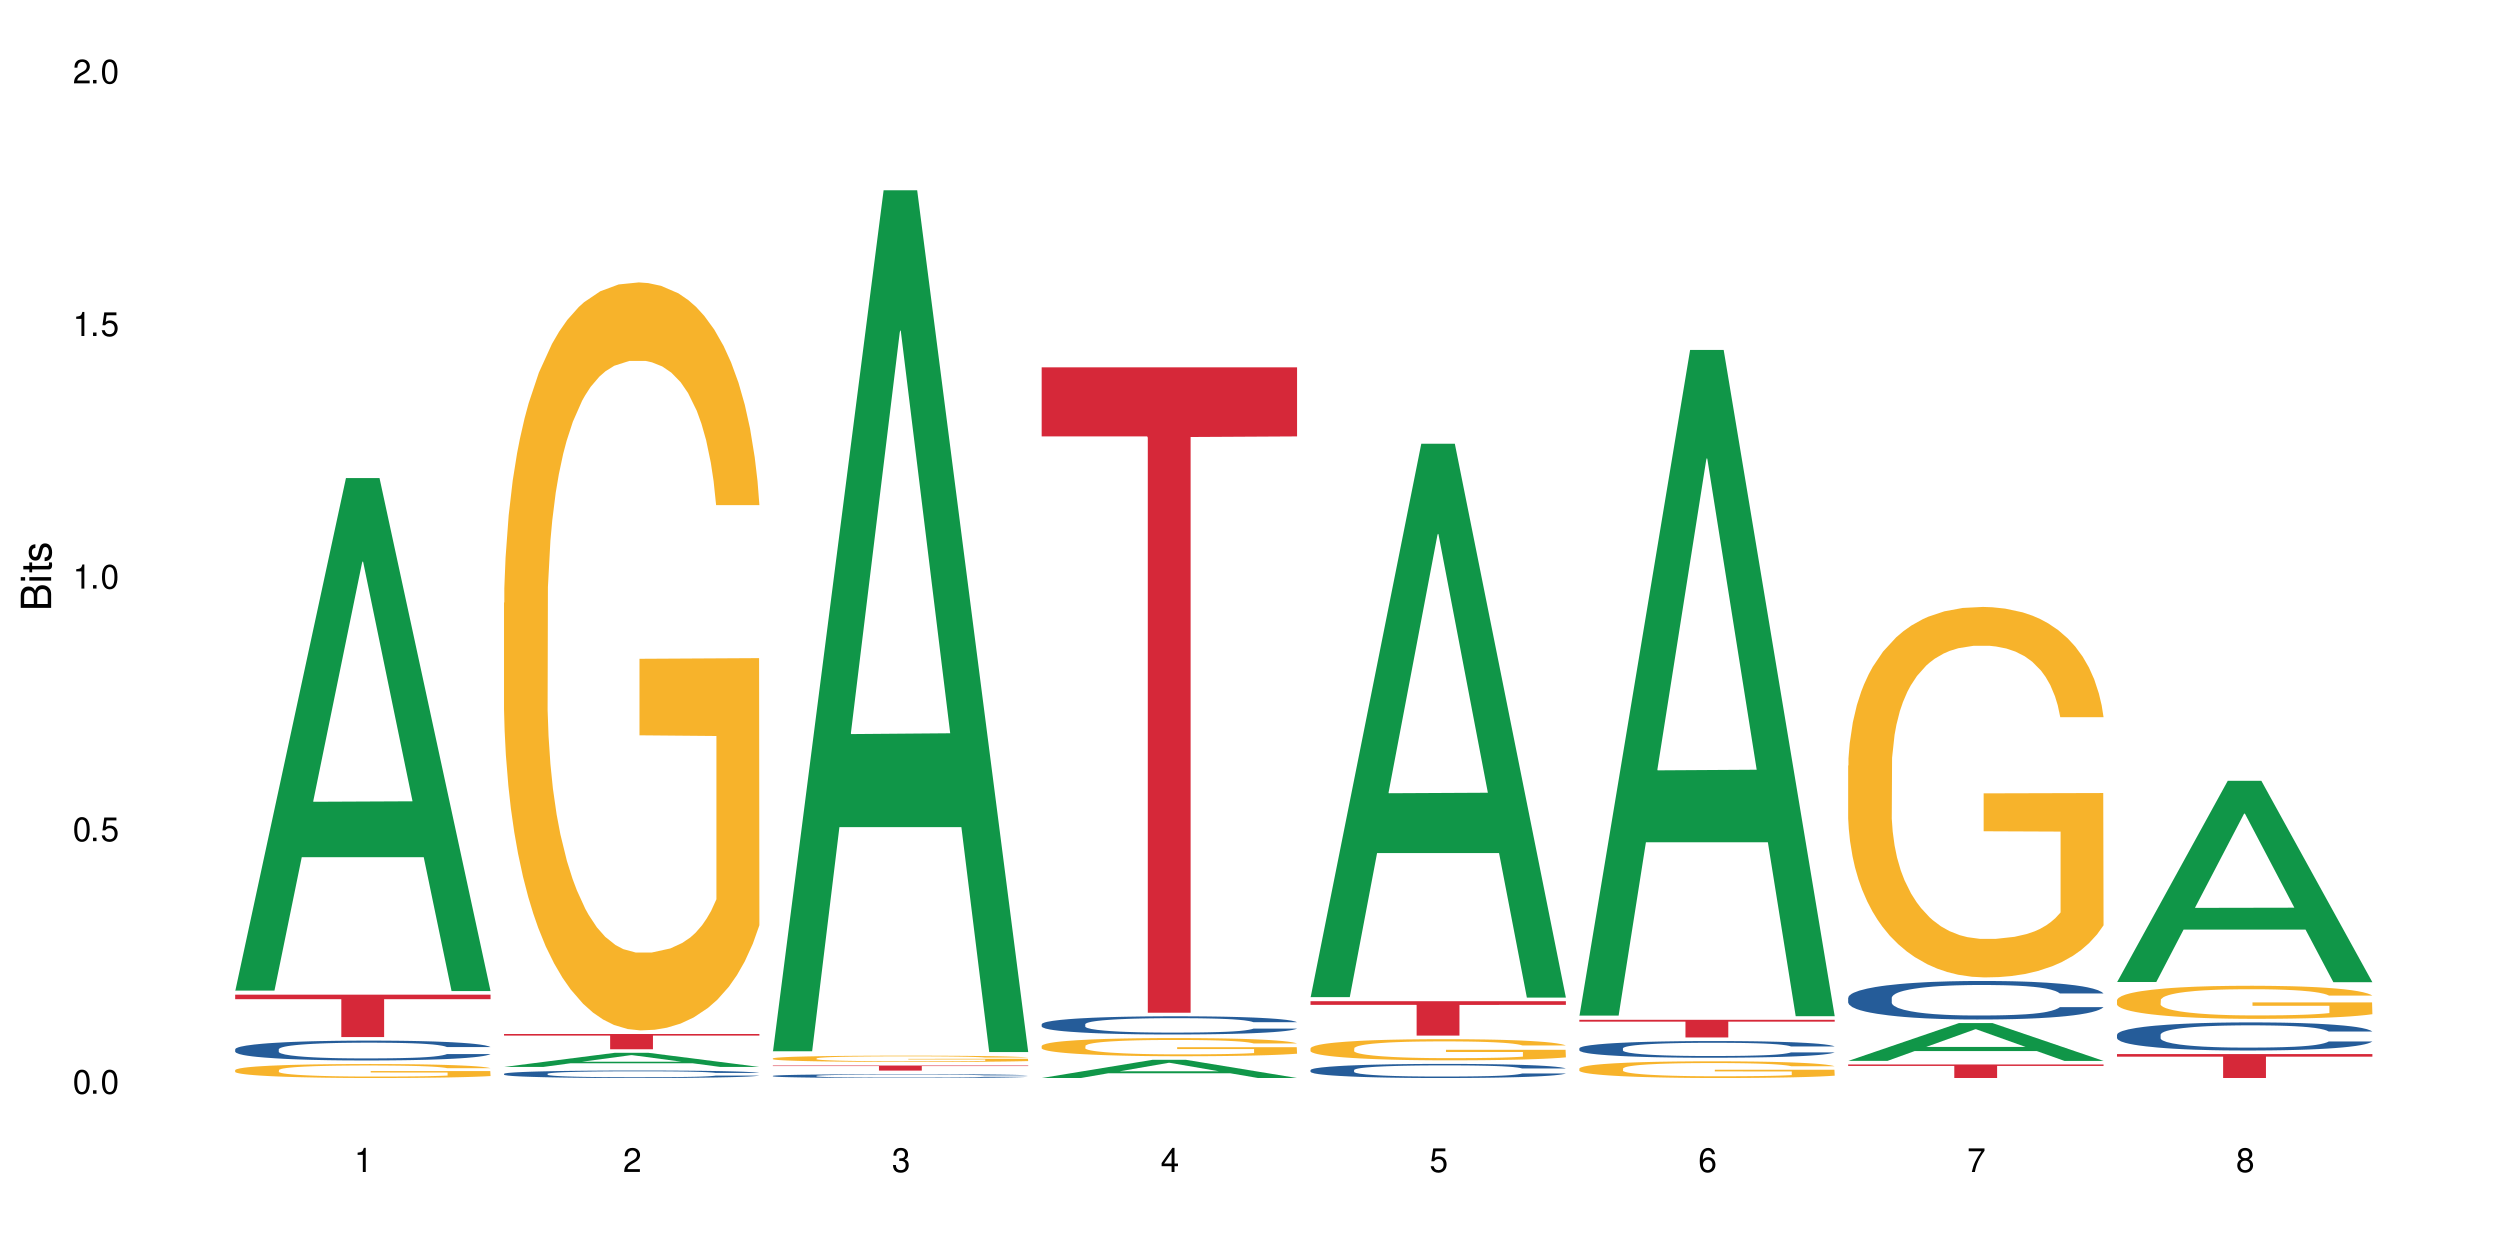 <?xml version="1.0" encoding="UTF-8"?>
<svg xmlns="http://www.w3.org/2000/svg" xmlns:xlink="http://www.w3.org/1999/xlink" width="720" height="360" viewBox="0 0 720 360">
<defs>
<g>
<g id="glyph-0-0">
</g>
<g id="glyph-0-1">
<path d="M 2.641 -6.938 C 2 -6.938 1.422 -6.656 1.078 -6.172 C 0.641 -5.562 0.406 -4.641 0.406 -3.359 C 0.406 -1.016 1.188 0.219 2.641 0.219 C 4.078 0.219 4.859 -1.016 4.859 -3.297 C 4.859 -4.641 4.656 -5.547 4.203 -6.172 C 3.844 -6.656 3.281 -6.938 2.641 -6.938 Z M 2.641 -6.188 C 3.547 -6.188 4 -5.25 4 -3.375 C 4 -1.406 3.562 -0.484 2.625 -0.484 C 1.734 -0.484 1.281 -1.438 1.281 -3.344 C 1.281 -5.25 1.734 -6.188 2.641 -6.188 Z M 2.641 -6.188 "/>
</g>
<g id="glyph-0-2">
<path d="M 1.828 -1 L 0.828 -1 L 0.828 0 L 1.828 0 Z M 1.828 -1 "/>
</g>
<g id="glyph-0-3">
<path d="M 4.562 -6.797 L 1.062 -6.797 L 0.547 -3.094 L 1.328 -3.094 C 1.719 -3.562 2.047 -3.734 2.578 -3.734 C 3.484 -3.734 4.062 -3.109 4.062 -2.094 C 4.062 -1.125 3.484 -0.531 2.578 -0.531 C 1.828 -0.531 1.375 -0.906 1.188 -1.672 L 0.328 -1.672 C 0.453 -1.109 0.547 -0.844 0.75 -0.594 C 1.125 -0.078 1.828 0.219 2.594 0.219 C 3.969 0.219 4.922 -0.781 4.922 -2.219 C 4.922 -3.562 4.031 -4.484 2.719 -4.484 C 2.25 -4.484 1.859 -4.359 1.469 -4.062 L 1.734 -5.969 L 4.562 -5.969 Z M 4.562 -6.797 "/>
</g>
<g id="glyph-0-4">
<path d="M 2.484 -4.938 L 2.484 0 L 3.328 0 L 3.328 -6.938 L 2.766 -6.938 C 2.469 -5.875 2.281 -5.734 0.984 -5.562 L 0.984 -4.938 Z M 2.484 -4.938 "/>
</g>
<g id="glyph-0-5">
<path d="M 4.859 -0.828 L 1.281 -0.828 C 1.359 -1.406 1.672 -1.781 2.5 -2.281 L 3.469 -2.828 C 4.406 -3.344 4.906 -4.062 4.906 -4.906 C 4.906 -5.484 4.672 -6.031 4.266 -6.406 C 3.859 -6.766 3.375 -6.938 2.719 -6.938 C 1.859 -6.938 1.219 -6.625 0.844 -6.031 C 0.609 -5.672 0.5 -5.234 0.484 -4.531 L 1.328 -4.531 C 1.359 -5.016 1.406 -5.281 1.531 -5.516 C 1.75 -5.938 2.188 -6.203 2.703 -6.203 C 3.469 -6.203 4.031 -5.641 4.031 -4.891 C 4.031 -4.344 3.719 -3.859 3.125 -3.516 L 2.234 -3 C 0.812 -2.172 0.406 -1.531 0.328 -0.016 L 4.859 -0.016 Z M 4.859 -0.828 "/>
</g>
<g id="glyph-0-6">
<path d="M 2.125 -3.188 L 2.578 -3.188 C 3.5 -3.188 3.984 -2.766 3.984 -1.922 C 3.984 -1.062 3.469 -0.531 2.594 -0.531 C 1.656 -0.531 1.203 -1 1.156 -2.016 L 0.312 -2.016 C 0.344 -1.453 0.438 -1.094 0.609 -0.781 C 0.953 -0.109 1.625 0.219 2.547 0.219 C 3.953 0.219 4.859 -0.625 4.859 -1.938 C 4.859 -2.828 4.516 -3.297 3.703 -3.594 C 4.344 -3.844 4.656 -4.328 4.656 -5.031 C 4.656 -6.219 3.875 -6.938 2.578 -6.938 C 1.203 -6.938 0.484 -6.172 0.453 -4.703 L 1.297 -4.703 C 1.312 -5.125 1.344 -5.359 1.453 -5.578 C 1.641 -5.969 2.062 -6.203 2.594 -6.203 C 3.344 -6.203 3.797 -5.75 3.797 -5 C 3.797 -4.516 3.609 -4.219 3.25 -4.047 C 3.016 -3.953 2.703 -3.922 2.125 -3.906 Z M 2.125 -3.188 "/>
</g>
<g id="glyph-0-7">
<path d="M 3.141 -1.672 L 3.141 0 L 3.984 0 L 3.984 -1.672 L 4.984 -1.672 L 4.984 -2.438 L 3.984 -2.438 L 3.984 -6.938 L 3.359 -6.938 L 0.266 -2.578 L 0.266 -1.672 Z M 3.141 -2.438 L 1 -2.438 L 3.141 -5.5 Z M 3.141 -2.438 "/>
</g>
<g id="glyph-0-8">
<path d="M 4.781 -5.125 C 4.609 -6.266 3.891 -6.938 2.844 -6.938 C 2.094 -6.938 1.422 -6.578 1.031 -5.953 C 0.594 -5.266 0.406 -4.422 0.406 -3.172 C 0.406 -2 0.578 -1.25 0.984 -0.641 C 1.359 -0.078 1.953 0.219 2.703 0.219 C 3.984 0.219 4.922 -0.75 4.922 -2.094 C 4.922 -3.375 4.062 -4.281 2.844 -4.281 C 2.172 -4.281 1.641 -4.031 1.281 -3.516 C 1.281 -5.234 1.828 -6.188 2.797 -6.188 C 3.391 -6.188 3.797 -5.797 3.938 -5.125 Z M 2.734 -3.531 C 3.547 -3.531 4.062 -2.953 4.062 -2.031 C 4.062 -1.156 3.484 -0.531 2.703 -0.531 C 1.922 -0.531 1.328 -1.188 1.328 -2.078 C 1.328 -2.938 1.906 -3.531 2.734 -3.531 Z M 2.734 -3.531 "/>
</g>
<g id="glyph-0-9">
<path d="M 4.984 -6.797 L 0.438 -6.797 L 0.438 -5.969 L 4.109 -5.969 C 2.5 -3.656 1.828 -2.234 1.328 0 L 2.219 0 C 2.594 -2.172 3.453 -4.047 4.984 -6.094 Z M 4.984 -6.797 "/>
</g>
<g id="glyph-0-10">
<path d="M 3.75 -3.656 C 4.469 -4.094 4.688 -4.438 4.688 -5.078 C 4.688 -6.172 3.844 -6.938 2.641 -6.938 C 1.438 -6.938 0.594 -6.172 0.594 -5.094 C 0.594 -4.438 0.812 -4.094 1.516 -3.656 C 0.734 -3.266 0.359 -2.703 0.359 -1.922 C 0.359 -0.656 1.281 0.219 2.641 0.219 C 3.984 0.219 4.922 -0.656 4.922 -1.922 C 4.922 -2.703 4.531 -3.266 3.75 -3.656 Z M 2.641 -6.188 C 3.359 -6.188 3.812 -5.75 3.812 -5.062 C 3.812 -4.406 3.344 -3.984 2.641 -3.984 C 1.922 -3.984 1.453 -4.406 1.453 -5.078 C 1.453 -5.75 1.922 -6.188 2.641 -6.188 Z M 2.641 -3.266 C 3.484 -3.266 4.062 -2.719 4.062 -1.906 C 4.062 -1.078 3.484 -0.531 2.625 -0.531 C 1.797 -0.531 1.219 -1.094 1.219 -1.906 C 1.219 -2.719 1.781 -3.266 2.641 -3.266 Z M 2.641 -3.266 "/>
</g>
<g id="glyph-1-0">
</g>
<g id="glyph-1-1">
<path d="M 0 -0.953 L 0 -4.891 C 0 -5.719 -0.234 -6.344 -0.734 -6.797 C -1.188 -7.234 -1.812 -7.469 -2.5 -7.469 C -3.547 -7.469 -4.188 -7 -4.625 -5.875 C -4.984 -6.688 -5.625 -7.094 -6.531 -7.094 C -7.172 -7.094 -7.734 -6.859 -8.141 -6.391 C -8.562 -5.922 -8.75 -5.344 -8.75 -4.5 L -8.75 -0.953 Z M -4.984 -2.062 L -7.766 -2.062 L -7.766 -4.219 C -7.766 -4.844 -7.688 -5.203 -7.453 -5.5 C -7.219 -5.812 -6.859 -5.969 -6.375 -5.969 C -5.891 -5.969 -5.531 -5.812 -5.297 -5.5 C -5.062 -5.203 -4.984 -4.844 -4.984 -4.219 Z M -0.984 -2.062 L -4 -2.062 L -4 -4.781 C -4 -5.766 -3.438 -6.359 -2.484 -6.359 C -1.547 -6.359 -0.984 -5.766 -0.984 -4.781 Z M -0.984 -2.062 "/>
</g>
<g id="glyph-1-2">
<path d="M -6.281 -1.797 L -6.281 -0.797 L 0 -0.797 L 0 -1.797 Z M -8.75 -1.797 L -8.75 -0.797 L -7.484 -0.797 L -7.484 -1.797 Z M -8.75 -1.797 "/>
</g>
<g id="glyph-1-3">
<path d="M -6.281 -3.047 L -6.281 -2.016 L -8.016 -2.016 L -8.016 -1.016 L -6.281 -1.016 L -6.281 -0.172 L -5.469 -0.172 L -5.469 -1.016 L -0.719 -1.016 C -0.078 -1.016 0.281 -1.453 0.281 -2.234 C 0.281 -2.5 0.25 -2.719 0.188 -3.047 L -0.641 -3.047 C -0.609 -2.906 -0.594 -2.766 -0.594 -2.562 C -0.594 -2.141 -0.719 -2.016 -1.156 -2.016 L -5.469 -2.016 L -5.469 -3.047 Z M -6.281 -3.047 "/>
</g>
<g id="glyph-1-4">
<path d="M -4.531 -5.25 C -5.766 -5.25 -6.469 -4.422 -6.469 -2.969 C -6.469 -1.516 -5.719 -0.562 -4.547 -0.562 C -3.562 -0.562 -3.094 -1.062 -2.734 -2.562 L -2.516 -3.484 C -2.344 -4.188 -2.094 -4.469 -1.641 -4.469 C -1.047 -4.469 -0.641 -3.875 -0.641 -3 C -0.641 -2.453 -0.797 -2 -1.062 -1.75 C -1.25 -1.594 -1.422 -1.531 -1.875 -1.469 L -1.875 -0.406 C -0.422 -0.453 0.281 -1.266 0.281 -2.922 C 0.281 -4.5 -0.5 -5.516 -1.719 -5.516 C -2.656 -5.516 -3.172 -4.984 -3.469 -3.734 L -3.703 -2.766 C -3.891 -1.953 -4.156 -1.609 -4.594 -1.609 C -5.188 -1.609 -5.547 -2.125 -5.547 -2.938 C -5.547 -3.75 -5.203 -4.172 -4.531 -4.203 Z M -4.531 -5.25 "/>
</g>
</g>
</defs>
<rect x="-72" y="-36" width="864" height="432" fill="rgb(100%, 100%, 100%)" fill-opacity="1"/>
<path fill-rule="nonzero" fill="rgb(6.275%, 58.824%, 28.235%)" fill-opacity="1" d="M 67.73 285.293 L 67.809 285.156 L 99.637 137.684 L 109.301 137.684 L 141.281 285.434 L 130.047 285.434 L 122.031 246.867 L 86.906 246.867 L 79.047 285.293 L 67.73 285.293 L 90.285 230.91 L 118.809 230.773 L 104.586 161.824 L 104.43 161.684 L 104.27 162.102 L 90.207 230.773 L 90.285 230.91 Z M 67.73 285.293 "/>
<path fill-rule="nonzero" fill="rgb(14.51%, 36.078%, 60%)" fill-opacity="1" d="M 67.73 302.188 L 67.82 302.18 L 67.82 302.055 L 68.09 301.855 L 68.719 301.605 L 69.344 301.434 L 70.961 301.125 L 73.203 300.828 L 75.535 300.598 L 77.238 300.461 L 78.766 300.359 L 82.262 300.164 L 84.504 300.066 L 86.926 299.977 L 89.887 299.887 L 92.039 299.836 L 96.883 299.754 L 100.469 299.715 L 103.25 299.699 L 109.262 299.699 L 112.848 299.723 L 115.449 299.746 L 118.32 299.789 L 120.742 299.836 L 124.957 299.949 L 128.727 300.098 L 130.43 300.18 L 133.121 300.344 L 135.184 300.5 L 136.617 300.637 L 138.234 300.828 L 139.668 301.062 L 140.746 301.328 L 141.281 301.555 L 128.727 301.555 L 128.098 301.344 L 127.379 301.184 L 126.035 300.969 L 124.688 300.816 L 122.805 300.668 L 121.102 300.566 L 118.77 300.469 L 116.707 300.406 L 114.555 300.359 L 112.488 300.328 L 108.543 300.297 L 103.969 300.297 L 102.266 300.305 L 98.766 300.348 L 96.883 300.383 L 94.191 300.457 L 92.309 300.527 L 90.066 300.629 L 88.539 300.719 L 86.656 300.855 L 85.312 300.977 L 83.785 301.148 L 82.891 301.277 L 82.082 301.422 L 81.363 301.598 L 80.828 301.777 L 80.469 301.973 L 80.289 302.16 L 80.289 302.969 L 80.469 303.156 L 80.918 303.379 L 82.082 303.695 L 83.785 303.973 L 85.762 304.191 L 87.645 304.348 L 88.719 304.422 L 90.156 304.504 L 92.398 304.609 L 95.629 304.715 L 97.512 304.758 L 100.383 304.797 L 103.34 304.82 L 107.289 304.82 L 110.785 304.797 L 113.117 304.773 L 115.539 304.73 L 118.859 304.641 L 120.922 304.559 L 122.715 304.457 L 124.062 304.359 L 124.957 304.277 L 126.305 304.113 L 127.379 303.938 L 128.188 303.754 L 128.727 303.574 L 141.281 303.574 L 140.746 303.785 L 139.938 303.988 L 139.129 304.141 L 137.875 304.324 L 136.441 304.484 L 134.375 304.668 L 132.672 304.789 L 130.43 304.918 L 128.367 305.016 L 126.125 305.105 L 122.805 305.211 L 120.652 305.262 L 118.32 305.309 L 115.539 305.352 L 112.043 305.387 L 108.273 305.41 L 104.777 305.414 L 101.008 305.402 L 98.227 305.383 L 94.551 305.336 L 89.977 305.242 L 86.656 305.141 L 84.055 305.043 L 81.812 304.938 L 79.301 304.797 L 76.074 304.566 L 74.098 304.391 L 72.754 304.246 L 71.23 304.039 L 70.152 303.859 L 68.898 303.566 L 68 303.195 L 67.73 302.906 Z M 67.73 302.188 "/>
<path fill-rule="nonzero" fill="rgb(96.863%, 70.196%, 16.863%)" fill-opacity="1" d="M 67.73 308.168 L 67.82 308.164 L 67.82 308.09 L 68.18 307.922 L 69.078 307.695 L 70.242 307.508 L 71.5 307.359 L 72.305 307.285 L 73.652 307.172 L 74.816 307.094 L 77.777 306.926 L 81.543 306.773 L 83.609 306.707 L 85.941 306.645 L 89.258 306.574 L 90.785 306.547 L 95.449 306.488 L 100.738 306.453 L 106.57 306.441 L 109.262 306.445 L 112.938 306.461 L 117.961 306.5 L 120.832 306.535 L 123.074 306.574 L 125.406 306.621 L 128.277 306.695 L 130.969 306.781 L 133.121 306.871 L 135.273 306.98 L 137.066 307.098 L 138.594 307.227 L 139.938 307.383 L 140.746 307.512 L 141.281 307.641 L 128.816 307.641 L 128.098 307.512 L 127.289 307.414 L 125.945 307.289 L 124.598 307.203 L 123.254 307.133 L 120.742 307.035 L 118.59 306.977 L 115.898 306.926 L 113.297 306.895 L 110.336 306.871 L 108.543 306.863 L 103.789 306.863 L 99.484 306.891 L 96.973 306.918 L 95.18 306.949 L 92.668 307.004 L 91.141 307.047 L 90.246 307.078 L 87.555 307.191 L 85.762 307.293 L 84.773 307.363 L 83.52 307.477 L 82.621 307.574 L 81.633 307.723 L 81.098 307.832 L 80.379 308.082 L 80.289 308.742 L 80.559 308.883 L 81.098 309.035 L 81.812 309.168 L 82.891 309.309 L 83.965 309.414 L 85.852 309.559 L 87.465 309.652 L 88.719 309.715 L 91.141 309.816 L 92.129 309.848 L 94.461 309.914 L 96.883 309.965 L 99.844 310.008 L 102.086 310.031 L 105.672 310.051 L 110.246 310.051 L 115.629 310.027 L 119.039 310 L 121.371 309.969 L 122.895 309.945 L 124.777 309.902 L 126.125 309.867 L 127.379 309.824 L 128.906 309.762 L 128.906 308.883 L 106.75 308.879 L 106.75 308.469 L 141.195 308.465 L 141.281 309.902 L 139.398 310.004 L 137.066 310.098 L 134.824 310.172 L 132.492 310.234 L 129.176 310.305 L 126.484 310.348 L 122.355 310.398 L 118.59 310.434 L 114.645 310.453 L 111.145 310.465 L 107.02 310.469 L 103.34 310.461 L 99.395 310.441 L 96.254 310.41 L 93.383 310.375 L 90.516 310.324 L 86.926 310.25 L 84.594 310.188 L 82.172 310.109 L 79.75 310.016 L 77.598 309.918 L 76.164 309.84 L 74.727 309.754 L 73.203 309.641 L 71.766 309.516 L 70.691 309.402 L 69.703 309.273 L 68.988 309.152 L 68.27 308.988 L 67.91 308.855 L 67.73 308.742 Z M 67.73 308.168 "/>
<path fill-rule="nonzero" fill="rgb(83.922%, 15.686%, 22.353%)" fill-opacity="1" d="M 67.73 286.461 L 141.281 286.461 L 141.281 287.766 L 110.629 287.777 L 110.629 298.672 L 98.297 298.672 L 98.297 287.789 L 98.117 287.766 L 67.73 287.766 Z M 67.73 286.461 "/>
<path fill-rule="nonzero" fill="rgb(6.275%, 58.824%, 28.235%)" fill-opacity="1" d="M 145.156 307.277 L 145.234 307.273 L 177.059 303.207 L 186.723 303.207 L 218.707 307.281 L 207.469 307.281 L 199.453 306.219 L 164.328 306.219 L 156.469 307.277 L 145.156 307.277 L 167.707 305.777 L 196.23 305.773 L 182.008 303.875 L 181.852 303.871 L 181.695 303.883 L 167.629 305.773 L 167.707 305.777 Z M 145.156 307.277 "/>
<path fill-rule="nonzero" fill="rgb(14.51%, 36.078%, 60%)" fill-opacity="1" d="M 145.156 309.25 L 145.242 309.246 L 145.242 309.199 L 145.512 309.125 L 146.141 309.031 L 146.77 308.965 L 148.383 308.848 L 150.625 308.734 L 152.957 308.648 L 154.664 308.598 L 156.188 308.559 L 159.684 308.484 L 161.93 308.445 L 164.352 308.414 L 167.309 308.379 L 169.461 308.359 L 174.305 308.328 L 177.895 308.312 L 180.676 308.309 L 186.684 308.309 L 190.273 308.316 L 192.875 308.328 L 195.742 308.344 L 198.164 308.359 L 202.383 308.402 L 206.148 308.457 L 207.852 308.488 L 210.543 308.551 L 212.605 308.609 L 214.043 308.66 L 215.656 308.734 L 217.094 308.824 L 218.168 308.926 L 218.707 309.008 L 206.148 309.008 L 205.52 308.93 L 204.805 308.871 L 203.457 308.789 L 202.113 308.73 L 200.23 308.676 L 198.523 308.637 L 196.191 308.598 L 194.129 308.574 L 191.977 308.559 L 189.914 308.547 L 185.969 308.535 L 181.391 308.535 L 179.688 308.539 L 176.191 308.555 L 174.305 308.566 L 171.613 308.594 L 169.73 308.621 L 167.488 308.66 L 165.965 308.695 L 164.082 308.746 L 162.734 308.789 L 161.211 308.855 L 160.312 308.906 L 159.508 308.961 L 158.789 309.027 L 158.25 309.094 L 157.891 309.168 L 157.711 309.238 L 157.711 309.547 L 157.891 309.617 L 158.34 309.699 L 159.508 309.82 L 161.211 309.926 L 163.184 310.008 L 165.066 310.066 L 166.145 310.094 L 167.578 310.125 L 169.82 310.164 L 173.051 310.203 L 174.934 310.219 L 177.805 310.238 L 180.766 310.246 L 184.711 310.246 L 188.211 310.238 L 190.543 310.227 L 192.965 310.211 L 196.281 310.176 L 198.344 310.145 L 200.141 310.109 L 201.484 310.07 L 202.383 310.039 L 203.727 309.977 L 204.805 309.91 L 205.609 309.84 L 206.148 309.773 L 218.707 309.773 L 218.168 309.852 L 217.359 309.93 L 216.555 309.988 L 215.297 310.059 L 213.863 310.117 L 211.801 310.188 L 210.094 310.234 L 207.852 310.281 L 205.789 310.32 L 203.547 310.352 L 200.23 310.391 L 198.074 310.414 L 195.742 310.43 L 192.965 310.445 L 189.465 310.461 L 185.699 310.469 L 182.199 310.469 L 178.434 310.465 L 175.652 310.457 L 171.973 310.441 L 167.398 310.406 L 164.082 310.367 L 161.48 310.328 L 159.238 310.289 L 156.727 310.238 L 153.496 310.148 L 151.523 310.082 L 150.176 310.027 L 148.652 309.949 L 147.574 309.883 L 146.32 309.77 L 145.422 309.629 L 145.156 309.52 Z M 145.156 309.25 "/>
<path fill-rule="nonzero" fill="rgb(96.863%, 70.196%, 16.863%)" fill-opacity="1" d="M 145.156 173.602 L 145.242 173.406 L 145.242 169.473 L 145.602 160.617 L 146.5 148.422 L 147.664 138.387 L 148.922 130.516 L 149.73 126.387 L 151.074 120.484 L 152.242 116.156 L 155.199 107.301 L 158.969 99.039 L 161.031 95.5 L 163.363 92.152 L 166.684 88.414 L 168.207 87.039 L 172.871 83.891 L 178.164 81.922 L 183.992 81.332 L 186.684 81.531 L 190.363 82.316 L 195.387 84.48 L 198.254 86.449 L 200.496 88.414 L 202.828 90.973 L 205.699 94.906 L 208.391 99.629 L 210.543 104.352 L 212.695 110.254 L 214.492 116.551 L 216.016 123.434 L 217.359 131.699 L 218.168 138.582 L 218.707 145.469 L 206.238 145.469 L 205.52 138.582 L 204.715 133.273 L 203.367 126.781 L 202.023 122.059 L 200.676 118.32 L 198.164 113.203 L 196.012 110.059 L 193.32 107.301 L 190.723 105.531 L 187.762 104.352 L 185.969 103.957 L 181.211 103.957 L 176.906 105.336 L 174.395 106.91 L 172.602 108.484 L 170.09 111.434 L 168.566 113.793 L 167.668 115.367 L 164.977 121.469 L 163.184 126.977 L 162.195 130.715 L 160.941 136.617 L 160.043 141.93 L 159.059 149.797 L 158.52 155.699 L 157.801 169.078 L 157.711 204.492 L 157.98 211.969 L 158.52 220.035 L 159.238 227.117 L 160.312 234.594 L 161.391 240.297 L 163.273 247.969 L 164.887 253.086 L 166.145 256.43 L 168.566 261.742 L 169.551 263.512 L 171.883 267.055 L 174.305 269.809 L 177.266 272.168 L 179.508 273.352 L 183.098 274.332 L 187.672 274.332 L 193.055 273.152 L 196.461 271.578 L 198.793 270.004 L 200.32 268.629 L 202.203 266.465 L 203.547 264.496 L 204.805 262.332 L 206.328 258.988 L 206.328 211.969 L 184.172 211.77 L 184.172 189.734 L 218.617 189.539 L 218.707 266.465 L 216.824 271.777 L 214.492 276.891 L 212.25 280.824 L 209.918 284.172 L 206.598 287.91 L 203.906 290.27 L 199.781 293.023 L 196.012 294.793 L 192.066 295.977 L 188.566 296.566 L 184.441 296.762 L 180.766 296.367 L 176.816 295.188 L 173.68 293.613 L 170.809 291.648 L 167.938 289.09 L 164.352 284.957 L 162.016 281.613 L 159.594 277.48 L 157.172 272.562 L 155.02 267.25 L 153.586 263.121 L 152.152 258.398 L 150.625 252.496 L 149.191 245.805 L 148.113 239.707 L 147.129 232.82 L 146.41 226.328 L 145.691 217.477 L 145.332 210.395 L 145.156 204.293 Z M 145.156 173.602 "/>
<path fill-rule="nonzero" fill="rgb(83.922%, 15.686%, 22.353%)" fill-opacity="1" d="M 145.156 297.789 L 218.707 297.789 L 218.707 298.258 L 188.051 298.262 L 188.051 302.18 L 175.719 302.18 L 175.719 298.266 L 175.539 298.258 L 145.156 298.258 Z M 145.156 297.789 "/>
<path fill-rule="nonzero" fill="rgb(6.275%, 58.824%, 28.235%)" fill-opacity="1" d="M 222.578 302.77 L 222.656 302.539 L 254.48 54.801 L 264.148 54.801 L 296.129 303.004 L 284.895 303.004 L 276.879 238.215 L 241.75 238.215 L 233.895 302.77 L 222.578 302.77 L 245.129 211.414 L 273.656 211.18 L 259.434 95.355 L 259.273 95.121 L 259.117 95.82 L 245.051 211.18 L 245.129 211.414 Z M 222.578 302.77 "/>
<path fill-rule="nonzero" fill="rgb(14.51%, 36.078%, 60%)" fill-opacity="1" d="M 222.578 309.844 L 222.668 309.844 L 222.668 309.82 L 222.938 309.781 L 223.562 309.73 L 224.191 309.699 L 225.809 309.641 L 228.051 309.582 L 230.383 309.535 L 232.086 309.512 L 233.609 309.492 L 237.109 309.453 L 239.352 309.434 L 241.773 309.418 L 244.734 309.398 L 246.887 309.391 L 251.73 309.375 L 255.316 309.367 L 258.098 309.363 L 264.109 309.363 L 267.695 309.367 L 270.297 309.371 L 273.168 309.379 L 275.59 309.391 L 279.805 309.41 L 283.57 309.441 L 285.277 309.457 L 287.969 309.488 L 290.031 309.52 L 291.465 309.543 L 293.082 309.582 L 294.516 309.629 L 295.59 309.68 L 296.129 309.723 L 283.57 309.723 L 282.945 309.684 L 282.227 309.648 L 280.883 309.609 L 279.535 309.578 L 277.652 309.551 L 275.949 309.531 L 273.617 309.512 L 271.551 309.5 L 269.398 309.492 L 267.336 309.484 L 263.391 309.477 L 258.816 309.477 L 257.109 309.48 L 253.613 309.488 L 251.73 309.496 L 249.039 309.512 L 247.156 309.523 L 244.914 309.543 L 243.387 309.559 L 241.504 309.586 L 240.16 309.609 L 238.633 309.645 L 237.738 309.668 L 236.93 309.695 L 236.211 309.73 L 235.672 309.766 L 235.316 309.805 L 235.137 309.84 L 235.137 309.996 L 235.316 310.031 L 235.762 310.074 L 236.93 310.137 L 238.633 310.191 L 240.605 310.234 L 242.492 310.262 L 243.566 310.277 L 245.004 310.293 L 247.246 310.312 L 250.473 310.336 L 252.355 310.344 L 255.227 310.352 L 258.188 310.355 L 262.133 310.355 L 265.633 310.352 L 267.965 310.344 L 270.387 310.336 L 273.707 310.32 L 275.77 310.305 L 277.562 310.285 L 278.906 310.266 L 279.805 310.25 L 281.148 310.219 L 282.227 310.184 L 283.035 310.148 L 283.57 310.113 L 296.129 310.113 L 295.59 310.152 L 294.785 310.195 L 293.977 310.223 L 292.723 310.258 L 291.285 310.289 L 289.223 310.324 L 287.52 310.348 L 285.277 310.375 L 283.215 310.395 L 280.973 310.41 L 277.652 310.43 L 275.5 310.441 L 273.168 310.449 L 270.387 310.457 L 266.887 310.465 L 263.121 310.469 L 255.855 310.469 L 253.074 310.465 L 249.398 310.453 L 244.824 310.438 L 241.504 310.418 L 238.902 310.398 L 236.66 310.379 L 234.148 310.352 L 230.918 310.305 L 228.945 310.27 L 227.602 310.242 L 226.074 310.203 L 225 310.168 L 223.742 310.113 L 222.848 310.039 L 222.578 309.984 Z M 222.578 309.844 "/>
<path fill-rule="nonzero" fill="rgb(96.863%, 70.196%, 16.863%)" fill-opacity="1" d="M 222.578 304.809 L 222.668 304.809 L 222.668 304.773 L 223.027 304.699 L 223.922 304.598 L 225.09 304.512 L 226.344 304.445 L 227.152 304.41 L 228.496 304.359 L 229.664 304.324 L 232.625 304.25 L 236.391 304.18 L 238.453 304.148 L 240.785 304.121 L 244.105 304.09 L 245.629 304.078 L 250.293 304.051 L 255.586 304.035 L 261.418 304.031 L 264.109 304.031 L 267.785 304.039 L 272.809 304.059 L 275.68 304.074 L 277.922 304.09 L 280.254 304.113 L 283.125 304.145 L 285.816 304.184 L 287.969 304.223 L 290.121 304.273 L 291.914 304.328 L 293.438 304.387 L 294.785 304.453 L 295.59 304.512 L 296.129 304.57 L 283.66 304.57 L 282.945 304.512 L 282.137 304.469 L 280.793 304.414 L 279.445 304.375 L 278.102 304.344 L 275.59 304.301 L 273.438 304.273 L 270.746 304.25 L 268.145 304.234 L 265.184 304.223 L 258.637 304.223 L 254.332 304.234 L 251.82 304.246 L 250.023 304.258 L 247.512 304.285 L 245.988 304.305 L 245.094 304.316 L 242.402 304.367 L 240.605 304.414 L 239.621 304.445 L 238.363 304.496 L 237.469 304.543 L 236.48 304.609 L 235.941 304.656 L 235.227 304.77 L 235.137 305.07 L 235.406 305.133 L 235.941 305.199 L 236.66 305.262 L 237.738 305.324 L 238.812 305.371 L 240.695 305.438 L 242.312 305.48 L 243.566 305.508 L 245.988 305.551 L 246.977 305.566 L 249.309 305.598 L 251.73 305.621 L 254.691 305.641 L 256.934 305.648 L 260.52 305.66 L 265.094 305.66 L 270.477 305.648 L 273.887 305.637 L 276.219 305.621 L 277.742 305.609 L 279.625 305.594 L 280.973 305.574 L 282.227 305.559 L 283.75 305.527 L 283.75 305.133 L 261.598 305.129 L 261.598 304.945 L 296.039 304.941 L 296.129 305.594 L 294.246 305.637 L 291.914 305.68 L 289.672 305.715 L 287.34 305.742 L 284.02 305.773 L 281.328 305.793 L 277.203 305.816 L 273.438 305.832 L 269.488 305.84 L 265.992 305.848 L 261.867 305.848 L 258.188 305.844 L 254.242 305.836 L 251.102 305.82 L 248.23 305.805 L 245.359 305.781 L 241.773 305.746 L 239.441 305.719 L 237.02 305.684 L 234.598 305.645 L 232.445 305.598 L 231.008 305.562 L 229.574 305.523 L 228.051 305.473 L 226.613 305.418 L 225.539 305.367 L 224.551 305.309 L 223.832 305.254 L 223.117 305.18 L 222.758 305.117 L 222.578 305.066 Z M 222.578 304.809 "/>
<path fill-rule="nonzero" fill="rgb(83.922%, 15.686%, 22.353%)" fill-opacity="1" d="M 222.578 306.875 L 296.129 306.875 L 296.129 307.031 L 265.477 307.031 L 265.477 308.336 L 253.141 308.336 L 253.141 307.035 L 252.965 307.031 L 222.578 307.031 Z M 222.578 306.875 "/>
<path fill-rule="nonzero" fill="rgb(6.275%, 58.824%, 28.235%)" fill-opacity="1" d="M 300 310.465 L 300.078 310.461 L 331.906 305.227 L 341.57 305.227 L 373.555 310.469 L 362.316 310.469 L 354.301 309.102 L 319.176 309.102 L 311.316 310.465 L 300 310.465 L 322.555 308.535 L 351.078 308.531 L 336.855 306.086 L 336.699 306.078 L 336.543 306.094 L 322.477 308.531 L 322.555 308.535 Z M 300 310.465 "/>
<path fill-rule="nonzero" fill="rgb(14.51%, 36.078%, 60%)" fill-opacity="1" d="M 300 294.973 L 300.09 294.969 L 300.09 294.852 L 300.359 294.672 L 300.988 294.441 L 301.617 294.281 L 303.23 294 L 305.473 293.727 L 307.805 293.516 L 309.508 293.391 L 311.035 293.297 L 314.531 293.117 L 316.773 293.027 L 319.195 292.945 L 322.156 292.863 L 324.309 292.816 L 329.152 292.738 L 332.742 292.707 L 335.52 292.691 L 341.531 292.691 L 345.117 292.711 L 347.719 292.734 L 350.59 292.773 L 353.012 292.816 L 357.227 292.922 L 360.996 293.055 L 362.699 293.133 L 365.391 293.281 L 367.453 293.426 L 368.891 293.551 L 370.504 293.727 L 371.938 293.941 L 373.016 294.188 L 373.555 294.395 L 360.996 294.395 L 360.367 294.199 L 359.648 294.051 L 358.305 293.855 L 356.961 293.719 L 355.074 293.578 L 353.371 293.488 L 351.039 293.395 L 348.977 293.34 L 346.824 293.297 L 344.762 293.266 L 340.812 293.238 L 336.238 293.238 L 334.535 293.246 L 331.035 293.285 L 329.152 293.32 L 326.461 293.387 L 324.578 293.449 L 322.336 293.543 L 320.812 293.625 L 318.926 293.75 L 317.582 293.859 L 316.059 294.02 L 315.16 294.141 L 314.352 294.273 L 313.637 294.43 L 313.098 294.598 L 312.738 294.777 L 312.559 294.949 L 312.559 295.691 L 312.738 295.863 L 313.188 296.066 L 314.352 296.355 L 316.059 296.609 L 318.031 296.812 L 319.914 296.957 L 320.992 297.023 L 322.426 297.102 L 324.668 297.195 L 327.898 297.293 L 329.781 297.328 L 332.652 297.367 L 335.609 297.387 L 339.559 297.387 L 343.055 297.367 L 345.387 297.344 L 347.809 297.305 L 351.129 297.223 L 353.191 297.148 L 354.984 297.055 L 356.332 296.965 L 357.227 296.891 L 358.574 296.742 L 359.648 296.578 L 360.457 296.41 L 360.996 296.246 L 373.555 296.246 L 373.016 296.438 L 372.207 296.625 L 371.402 296.766 L 370.145 296.934 L 368.711 297.082 L 366.645 297.25 L 364.941 297.359 L 362.699 297.477 L 360.637 297.57 L 358.395 297.652 L 355.074 297.746 L 352.922 297.793 L 350.59 297.836 L 347.809 297.875 L 344.312 297.91 L 340.543 297.93 L 337.047 297.934 L 333.277 297.922 L 330.5 297.906 L 326.82 297.863 L 322.246 297.773 L 318.926 297.684 L 316.324 297.594 L 314.082 297.496 L 311.57 297.367 L 308.344 297.156 L 306.371 296.996 L 305.023 296.859 L 303.5 296.672 L 302.422 296.504 L 301.168 296.238 L 300.27 295.898 L 300 295.633 Z M 300 294.973 "/>
<path fill-rule="nonzero" fill="rgb(96.863%, 70.196%, 16.863%)" fill-opacity="1" d="M 300 301.203 L 300.09 301.199 L 300.09 301.105 L 300.449 300.891 L 301.348 300.594 L 302.512 300.348 L 303.77 300.156 L 304.574 300.055 L 305.922 299.914 L 307.086 299.809 L 310.047 299.594 L 313.816 299.391 L 315.879 299.305 L 318.211 299.223 L 321.527 299.133 L 323.055 299.098 L 327.719 299.023 L 333.012 298.973 L 338.84 298.961 L 341.531 298.965 L 345.207 298.984 L 350.23 299.035 L 353.102 299.086 L 355.344 299.133 L 357.676 299.195 L 360.547 299.289 L 363.238 299.406 L 365.391 299.52 L 367.543 299.664 L 369.336 299.816 L 370.863 299.984 L 372.207 300.184 L 373.016 300.352 L 373.555 300.52 L 361.086 300.52 L 360.367 300.352 L 359.559 300.223 L 358.215 300.066 L 356.871 299.949 L 355.523 299.859 L 353.012 299.734 L 350.859 299.66 L 348.168 299.594 L 345.566 299.551 L 342.609 299.52 L 340.812 299.512 L 336.059 299.512 L 331.754 299.543 L 329.242 299.582 L 327.449 299.621 L 324.938 299.691 L 323.414 299.75 L 322.516 299.789 L 319.824 299.938 L 318.031 300.07 L 317.043 300.16 L 315.789 300.305 L 314.891 300.434 L 313.902 300.625 L 313.367 300.77 L 312.648 301.094 L 312.559 301.957 L 312.828 302.137 L 313.367 302.336 L 314.082 302.508 L 315.16 302.688 L 316.234 302.828 L 318.121 303.016 L 319.734 303.141 L 320.992 303.219 L 323.414 303.348 L 324.398 303.391 L 326.73 303.48 L 329.152 303.547 L 332.113 303.602 L 334.355 303.633 L 337.941 303.656 L 342.52 303.656 L 347.898 303.629 L 351.309 303.59 L 353.641 303.551 L 355.164 303.516 L 357.047 303.465 L 358.395 303.418 L 359.648 303.363 L 361.176 303.281 L 361.176 302.137 L 339.02 302.133 L 339.02 301.598 L 373.465 301.594 L 373.555 303.465 L 371.668 303.594 L 369.336 303.719 L 367.094 303.812 L 364.762 303.895 L 361.445 303.984 L 358.754 304.043 L 354.629 304.109 L 350.859 304.152 L 346.914 304.184 L 343.414 304.195 L 339.289 304.203 L 335.609 304.191 L 331.664 304.164 L 328.523 304.125 L 325.656 304.078 L 322.785 304.016 L 319.195 303.914 L 316.863 303.832 L 314.441 303.73 L 312.02 303.613 L 309.867 303.484 L 308.434 303.383 L 306.996 303.27 L 305.473 303.125 L 304.039 302.961 L 302.961 302.812 L 301.973 302.645 L 301.258 302.488 L 300.539 302.273 L 300.18 302.102 L 300 301.953 Z M 300 301.203 "/>
<path fill-rule="nonzero" fill="rgb(83.922%, 15.686%, 22.353%)" fill-opacity="1" d="M 300 105.789 L 373.555 105.789 L 373.555 125.684 L 342.898 125.859 L 342.898 291.664 L 330.566 291.664 L 330.566 126.035 L 330.387 125.684 L 300 125.684 Z M 300 105.789 "/>
<path fill-rule="nonzero" fill="rgb(6.275%, 58.824%, 28.235%)" fill-opacity="1" d="M 377.426 287.168 L 377.504 287.02 L 409.328 127.805 L 418.992 127.805 L 450.977 287.316 L 439.738 287.316 L 431.723 245.68 L 396.598 245.68 L 388.738 287.168 L 377.426 287.168 L 399.977 228.453 L 428.504 228.305 L 414.277 153.867 L 414.121 153.715 L 413.965 154.164 L 399.898 228.305 L 399.977 228.453 Z M 377.426 287.168 "/>
<path fill-rule="nonzero" fill="rgb(14.51%, 36.078%, 60%)" fill-opacity="1" d="M 377.426 308.176 L 377.516 308.172 L 377.516 308.082 L 377.781 307.941 L 378.41 307.762 L 379.039 307.641 L 380.652 307.422 L 382.895 307.211 L 385.227 307.047 L 386.934 306.949 L 388.457 306.875 L 391.957 306.738 L 394.199 306.668 L 396.621 306.605 L 399.578 306.543 L 401.734 306.504 L 406.574 306.445 L 410.164 306.418 L 412.945 306.406 L 418.953 306.406 L 422.543 306.422 L 425.145 306.441 L 428.016 306.473 L 430.438 306.504 L 434.652 306.586 L 438.418 306.691 L 440.125 306.75 L 442.812 306.863 L 444.879 306.977 L 446.312 307.074 L 447.926 307.211 L 449.363 307.375 L 450.438 307.566 L 450.977 307.727 L 438.418 307.727 L 437.789 307.578 L 437.074 307.461 L 435.727 307.309 L 434.383 307.203 L 432.5 307.094 L 430.793 307.023 L 428.461 306.953 L 426.398 306.91 L 424.246 306.875 L 422.184 306.852 L 418.238 306.832 L 413.664 306.832 L 411.957 306.84 L 408.461 306.867 L 406.574 306.895 L 403.887 306.945 L 402 306.996 L 399.758 307.07 L 398.234 307.133 L 396.352 307.227 L 395.004 307.312 L 393.48 307.438 L 392.582 307.527 L 391.777 307.633 L 391.059 307.754 L 390.52 307.887 L 390.16 308.023 L 389.98 308.156 L 389.98 308.73 L 390.16 308.867 L 390.609 309.023 L 391.777 309.25 L 393.48 309.445 L 395.453 309.602 L 397.336 309.711 L 398.414 309.766 L 399.848 309.824 L 402.09 309.898 L 405.32 309.973 L 407.203 310 L 410.074 310.031 L 413.035 310.047 L 416.98 310.047 L 420.48 310.031 L 422.812 310.012 L 425.234 309.984 L 428.551 309.922 L 430.613 309.859 L 432.41 309.789 L 433.754 309.719 L 434.652 309.66 L 435.996 309.547 L 437.074 309.418 L 437.879 309.289 L 438.418 309.164 L 450.977 309.164 L 450.438 309.312 L 449.633 309.457 L 448.824 309.562 L 447.566 309.695 L 446.133 309.809 L 444.07 309.938 L 442.367 310.023 L 440.125 310.117 L 438.059 310.188 L 435.816 310.25 L 432.5 310.324 L 430.348 310.363 L 428.016 310.395 L 425.234 310.426 L 421.734 310.449 L 417.969 310.465 L 414.469 310.469 L 410.703 310.461 L 407.922 310.449 L 404.242 310.414 L 399.668 310.348 L 396.352 310.277 L 393.75 310.207 L 391.508 310.133 L 388.996 310.031 L 385.766 309.867 L 383.793 309.742 L 382.449 309.637 L 380.922 309.492 L 379.848 309.363 L 378.59 309.156 L 377.695 308.891 L 377.426 308.688 Z M 377.426 308.176 "/>
<path fill-rule="nonzero" fill="rgb(96.863%, 70.196%, 16.863%)" fill-opacity="1" d="M 377.426 301.895 L 377.516 301.891 L 377.516 301.777 L 377.871 301.527 L 378.77 301.184 L 379.938 300.898 L 381.191 300.676 L 382 300.559 L 383.344 300.391 L 384.512 300.27 L 387.469 300.02 L 391.238 299.785 L 393.301 299.684 L 395.633 299.59 L 398.953 299.484 L 400.477 299.445 L 405.141 299.355 L 410.434 299.301 L 416.262 299.285 L 418.953 299.289 L 422.633 299.312 L 427.656 299.375 L 430.527 299.43 L 432.77 299.484 L 435.102 299.559 L 437.969 299.668 L 440.66 299.801 L 442.812 299.938 L 444.969 300.102 L 446.762 300.281 L 448.285 300.477 L 449.633 300.711 L 450.438 300.906 L 450.977 301.098 L 438.508 301.098 L 437.789 300.906 L 436.984 300.754 L 435.637 300.57 L 434.293 300.438 L 432.949 300.332 L 430.438 300.188 L 428.281 300.098 L 425.594 300.02 L 422.992 299.969 L 420.031 299.938 L 418.238 299.926 L 413.484 299.926 L 409.176 299.965 L 406.664 300.008 L 404.871 300.051 L 402.359 300.137 L 400.836 300.203 L 399.938 300.246 L 397.246 300.422 L 395.453 300.574 L 394.469 300.684 L 393.211 300.848 L 392.312 301 L 391.328 301.223 L 390.789 301.391 L 390.07 301.766 L 389.98 302.77 L 390.25 302.98 L 390.789 303.211 L 391.508 303.41 L 392.582 303.621 L 393.66 303.781 L 395.543 304 L 397.156 304.145 L 398.414 304.238 L 400.836 304.391 L 401.82 304.441 L 404.156 304.539 L 406.574 304.617 L 409.535 304.684 L 411.777 304.719 L 415.367 304.746 L 419.941 304.746 L 425.324 304.715 L 428.73 304.668 L 431.062 304.625 L 432.59 304.586 L 434.473 304.523 L 435.816 304.469 L 437.074 304.406 L 438.598 304.312 L 438.598 302.98 L 416.441 302.977 L 416.441 302.352 L 450.887 302.348 L 450.977 304.523 L 449.094 304.676 L 446.762 304.82 L 444.52 304.93 L 442.188 305.023 L 438.867 305.129 L 436.176 305.199 L 432.051 305.273 L 428.281 305.324 L 424.336 305.359 L 420.84 305.375 L 416.711 305.383 L 413.035 305.371 L 409.086 305.336 L 405.949 305.293 L 403.078 305.238 L 400.207 305.164 L 396.621 305.047 L 394.289 304.953 L 391.867 304.836 L 389.445 304.695 L 387.293 304.547 L 385.855 304.43 L 384.422 304.297 L 382.895 304.129 L 381.461 303.938 L 380.383 303.766 L 379.398 303.57 L 378.68 303.387 L 377.961 303.137 L 377.605 302.938 L 377.426 302.766 Z M 377.426 301.895 "/>
<path fill-rule="nonzero" fill="rgb(83.922%, 15.686%, 22.353%)" fill-opacity="1" d="M 377.426 288.344 L 450.977 288.344 L 450.977 289.406 L 420.324 289.414 L 420.324 298.258 L 407.988 298.258 L 407.988 289.422 L 407.809 289.406 L 377.426 289.406 Z M 377.426 288.344 "/>
<path fill-rule="nonzero" fill="rgb(6.275%, 58.824%, 28.235%)" fill-opacity="1" d="M 454.848 292.488 L 454.926 292.309 L 486.75 100.785 L 496.418 100.785 L 528.398 292.668 L 517.164 292.668 L 509.148 242.578 L 474.023 242.578 L 466.164 292.488 L 454.848 292.488 L 477.402 221.859 L 505.926 221.68 L 491.703 132.137 L 491.547 131.957 L 491.387 132.496 L 477.32 221.68 L 477.402 221.859 Z M 454.848 292.488 "/>
<path fill-rule="nonzero" fill="rgb(14.51%, 36.078%, 60%)" fill-opacity="1" d="M 454.848 301.914 L 454.938 301.91 L 454.938 301.805 L 455.207 301.637 L 455.836 301.426 L 456.461 301.281 L 458.078 301.023 L 460.32 300.773 L 462.652 300.578 L 464.355 300.465 L 465.879 300.375 L 469.379 300.215 L 471.621 300.129 L 474.043 300.055 L 477.004 299.98 L 479.156 299.938 L 484 299.867 L 487.586 299.836 L 490.367 299.824 L 496.379 299.824 L 499.965 299.84 L 502.566 299.863 L 505.438 299.898 L 507.859 299.938 L 512.074 300.035 L 515.844 300.156 L 517.547 300.227 L 520.238 300.363 L 522.301 300.496 L 523.734 300.609 L 525.352 300.773 L 526.785 300.969 L 527.863 301.195 L 528.398 301.383 L 515.844 301.383 L 515.215 301.207 L 514.496 301.07 L 513.152 300.891 L 511.805 300.762 L 509.922 300.637 L 508.219 300.551 L 505.887 300.469 L 503.824 300.418 L 501.672 300.375 L 499.605 300.352 L 495.66 300.324 L 491.086 300.324 L 489.383 300.332 L 485.883 300.367 L 484 300.398 L 481.309 300.461 L 479.426 300.516 L 477.184 300.605 L 475.656 300.68 L 473.773 300.793 L 472.43 300.895 L 470.902 301.039 L 470.008 301.152 L 469.199 301.273 L 468.48 301.418 L 467.945 301.574 L 467.586 301.734 L 467.406 301.895 L 467.406 302.574 L 467.586 302.734 L 468.035 302.918 L 469.199 303.188 L 470.902 303.418 L 472.879 303.605 L 474.762 303.734 L 475.836 303.797 L 477.273 303.867 L 479.516 303.957 L 482.742 304.043 L 484.629 304.078 L 487.496 304.113 L 490.457 304.133 L 494.406 304.133 L 497.902 304.113 L 500.234 304.094 L 502.656 304.059 L 505.977 303.98 L 508.039 303.91 L 509.832 303.828 L 511.18 303.746 L 512.074 303.676 L 513.422 303.539 L 514.496 303.387 L 515.305 303.234 L 515.844 303.086 L 528.398 303.086 L 527.863 303.262 L 527.055 303.434 L 526.246 303.559 L 524.992 303.715 L 523.555 303.852 L 521.492 304.004 L 519.789 304.105 L 517.547 304.215 L 515.484 304.297 L 513.242 304.375 L 509.922 304.461 L 507.77 304.504 L 505.438 304.543 L 502.656 304.578 L 499.16 304.609 L 495.391 304.629 L 491.895 304.633 L 488.125 304.625 L 485.344 304.605 L 481.668 304.566 L 477.094 304.488 L 473.773 304.402 L 471.172 304.32 L 468.93 304.234 L 466.418 304.113 L 463.191 303.922 L 461.215 303.77 L 459.871 303.648 L 458.348 303.477 L 457.27 303.324 L 456.016 303.078 L 455.117 302.766 L 454.848 302.523 Z M 454.848 301.914 "/>
<path fill-rule="nonzero" fill="rgb(96.863%, 70.196%, 16.863%)" fill-opacity="1" d="M 454.848 307.719 L 454.938 307.715 L 454.938 307.629 L 455.297 307.43 L 456.191 307.156 L 457.359 306.934 L 458.613 306.758 L 459.422 306.664 L 460.77 306.535 L 461.934 306.438 L 464.895 306.238 L 468.66 306.055 L 470.723 305.977 L 473.055 305.902 L 476.375 305.816 L 477.898 305.785 L 482.562 305.715 L 487.855 305.672 L 493.688 305.66 L 496.379 305.664 L 500.055 305.68 L 505.078 305.73 L 507.949 305.773 L 510.191 305.816 L 512.523 305.875 L 515.395 305.961 L 518.086 306.066 L 520.238 306.172 L 522.391 306.305 L 524.184 306.445 L 525.711 306.598 L 527.055 306.785 L 527.863 306.938 L 528.398 307.09 L 515.934 307.09 L 515.215 306.938 L 514.406 306.82 L 513.062 306.676 L 511.715 306.57 L 510.371 306.484 L 507.859 306.371 L 505.707 306.301 L 503.016 306.238 L 500.414 306.199 L 497.453 306.172 L 495.66 306.164 L 490.906 306.164 L 486.602 306.195 L 484.09 306.23 L 482.297 306.266 L 479.785 306.332 L 478.258 306.383 L 477.363 306.418 L 474.672 306.555 L 472.879 306.68 L 471.891 306.762 L 470.633 306.895 L 469.738 307.012 L 468.75 307.188 L 468.211 307.32 L 467.496 307.617 L 467.406 308.41 L 467.676 308.578 L 468.211 308.758 L 468.93 308.914 L 470.008 309.082 L 471.082 309.207 L 472.965 309.379 L 474.582 309.496 L 475.836 309.57 L 478.258 309.688 L 479.246 309.727 L 481.578 309.805 L 484 309.867 L 486.961 309.922 L 489.203 309.945 L 492.789 309.969 L 497.363 309.969 L 502.746 309.941 L 506.156 309.906 L 508.488 309.871 L 510.012 309.84 L 511.895 309.793 L 513.242 309.75 L 514.496 309.699 L 516.023 309.625 L 516.023 308.578 L 493.867 308.57 L 493.867 308.078 L 528.309 308.074 L 528.398 309.793 L 526.516 309.91 L 524.184 310.027 L 521.941 310.113 L 519.609 310.188 L 516.289 310.273 L 513.602 310.324 L 509.473 310.387 L 505.707 310.426 L 501.758 310.453 L 498.262 310.465 L 494.137 310.469 L 490.457 310.461 L 486.512 310.434 L 483.371 310.398 L 480.5 310.355 L 477.633 310.297 L 474.043 310.207 L 471.711 310.133 L 469.289 310.039 L 466.867 309.93 L 464.715 309.812 L 463.281 309.719 L 461.844 309.613 L 460.32 309.48 L 458.883 309.332 L 457.809 309.195 L 456.82 309.043 L 456.102 308.898 L 455.387 308.699 L 455.027 308.543 L 454.848 308.406 Z M 454.848 307.719 "/>
<path fill-rule="nonzero" fill="rgb(83.922%, 15.686%, 22.353%)" fill-opacity="1" d="M 454.848 293.695 L 528.398 293.695 L 528.398 294.238 L 497.746 294.246 L 497.746 298.797 L 485.414 298.797 L 485.414 294.25 L 485.234 294.238 L 454.848 294.238 Z M 454.848 293.695 "/>
<path fill-rule="nonzero" fill="rgb(6.275%, 58.824%, 28.235%)" fill-opacity="1" d="M 532.27 305.535 L 532.352 305.527 L 564.176 294.645 L 573.84 294.645 L 605.824 305.547 L 594.586 305.547 L 586.57 302.699 L 551.445 302.699 L 543.586 305.535 L 532.27 305.535 L 554.824 301.523 L 583.348 301.512 L 569.125 296.426 L 568.969 296.414 L 568.812 296.445 L 554.746 301.512 L 554.824 301.523 Z M 532.27 305.535 "/>
<path fill-rule="nonzero" fill="rgb(14.51%, 36.078%, 60%)" fill-opacity="1" d="M 532.27 287.352 L 532.359 287.344 L 532.359 287.098 L 532.629 286.715 L 533.258 286.227 L 533.887 285.895 L 535.5 285.293 L 537.742 284.719 L 540.074 284.27 L 541.777 284.008 L 543.305 283.805 L 546.801 283.43 L 549.043 283.238 L 551.465 283.066 L 554.426 282.891 L 556.578 282.789 L 561.422 282.629 L 565.012 282.559 L 567.793 282.527 L 573.801 282.527 L 577.391 282.566 L 579.992 282.617 L 582.859 282.699 L 585.281 282.789 L 589.5 283.016 L 593.266 283.297 L 594.969 283.461 L 597.66 283.773 L 599.723 284.078 L 601.16 284.344 L 602.773 284.719 L 604.207 285.172 L 605.285 285.691 L 605.824 286.125 L 593.266 286.125 L 592.637 285.719 L 591.922 285.406 L 590.574 284.992 L 589.23 284.695 L 587.344 284.402 L 585.641 284.211 L 583.309 284.016 L 581.246 283.895 L 579.094 283.805 L 577.031 283.742 L 573.082 283.684 L 568.508 283.684 L 566.805 283.703 L 563.305 283.785 L 561.422 283.855 L 558.73 283.996 L 556.848 284.129 L 554.605 284.332 L 553.082 284.504 L 551.199 284.77 L 549.852 285 L 548.328 285.336 L 547.43 285.59 L 546.621 285.871 L 545.906 286.207 L 545.367 286.562 L 545.008 286.938 L 544.828 287.301 L 544.828 288.875 L 545.008 289.238 L 545.457 289.664 L 546.621 290.281 L 548.328 290.82 L 550.301 291.246 L 552.184 291.551 L 553.262 291.691 L 554.695 291.855 L 556.938 292.059 L 560.168 292.258 L 562.051 292.34 L 564.922 292.422 L 567.883 292.461 L 571.828 292.461 L 575.324 292.422 L 577.656 292.371 L 580.078 292.289 L 583.398 292.117 L 585.461 291.957 L 587.254 291.762 L 588.602 291.57 L 589.5 291.406 L 590.844 291.094 L 591.922 290.75 L 592.727 290.395 L 593.266 290.051 L 605.824 290.051 L 605.285 290.457 L 604.477 290.852 L 603.672 291.145 L 602.414 291.5 L 600.98 291.812 L 598.918 292.168 L 597.211 292.402 L 594.969 292.656 L 592.906 292.848 L 590.664 293.02 L 587.344 293.223 L 585.191 293.324 L 582.859 293.414 L 580.078 293.496 L 576.582 293.566 L 572.816 293.609 L 569.316 293.617 L 565.551 293.598 L 562.77 293.559 L 559.09 293.465 L 554.516 293.285 L 551.199 293.09 L 548.598 292.898 L 546.355 292.695 L 543.844 292.422 L 540.613 291.977 L 538.641 291.633 L 537.293 291.348 L 535.77 290.953 L 534.691 290.598 L 533.438 290.031 L 532.539 289.309 L 532.27 288.75 Z M 532.27 287.352 "/>
<path fill-rule="nonzero" fill="rgb(96.863%, 70.196%, 16.863%)" fill-opacity="1" d="M 532.27 220.496 L 532.359 220.398 L 532.359 218.449 L 532.719 214.066 L 533.617 208.023 L 534.781 203.055 L 536.039 199.156 L 536.844 197.109 L 538.191 194.184 L 539.355 192.039 L 542.316 187.656 L 546.086 183.562 L 548.148 181.809 L 550.48 180.152 L 553.797 178.301 L 555.324 177.617 L 559.988 176.059 L 565.281 175.086 L 571.109 174.793 L 573.801 174.891 L 577.48 175.281 L 582.5 176.352 L 585.371 177.324 L 587.613 178.301 L 589.945 179.566 L 592.816 181.516 L 595.508 183.855 L 597.66 186.195 L 599.812 189.117 L 601.609 192.234 L 603.133 195.648 L 604.477 199.738 L 605.285 203.148 L 605.824 206.562 L 593.355 206.562 L 592.637 203.148 L 591.832 200.52 L 590.484 197.305 L 589.141 194.965 L 587.793 193.113 L 585.281 190.578 L 583.129 189.02 L 580.438 187.656 L 577.836 186.777 L 574.879 186.195 L 573.082 186 L 568.328 186 L 564.023 186.68 L 561.512 187.461 L 559.719 188.242 L 557.207 189.703 L 555.684 190.871 L 554.785 191.652 L 552.094 194.672 L 550.301 197.402 L 549.312 199.254 L 548.059 202.176 L 547.16 204.809 L 546.176 208.703 L 545.637 211.629 L 544.918 218.254 L 544.828 235.797 L 545.098 239.5 L 545.637 243.496 L 546.355 247.004 L 547.43 250.707 L 548.508 253.531 L 550.391 257.332 L 552.004 259.867 L 553.262 261.523 L 555.684 264.152 L 556.668 265.031 L 559 266.785 L 561.422 268.148 L 564.383 269.32 L 566.625 269.902 L 570.215 270.391 L 574.789 270.391 L 580.168 269.805 L 583.578 269.027 L 585.91 268.246 L 587.434 267.566 L 589.32 266.492 L 590.664 265.52 L 591.922 264.445 L 593.445 262.789 L 593.445 239.5 L 571.289 239.402 L 571.289 228.488 L 605.734 228.391 L 605.824 266.492 L 603.941 269.125 L 601.609 271.656 L 599.363 273.605 L 597.031 275.262 L 593.715 277.113 L 591.023 278.285 L 586.898 279.648 L 583.129 280.527 L 579.184 281.109 L 575.684 281.402 L 571.559 281.5 L 567.883 281.305 L 563.934 280.723 L 560.797 279.941 L 557.926 278.965 L 555.055 277.699 L 551.465 275.652 L 549.133 273.996 L 546.711 271.949 L 544.289 269.516 L 542.137 266.883 L 540.703 264.836 L 539.266 262.496 L 537.742 259.574 L 536.309 256.262 L 535.23 253.238 L 534.246 249.828 L 533.527 246.613 L 532.809 242.227 L 532.449 238.719 L 532.27 235.699 Z M 532.27 220.496 "/>
<path fill-rule="nonzero" fill="rgb(83.922%, 15.686%, 22.353%)" fill-opacity="1" d="M 532.27 306.574 L 605.824 306.574 L 605.824 306.992 L 575.168 306.996 L 575.168 310.469 L 562.836 310.469 L 562.836 306.996 L 562.656 306.992 L 532.27 306.992 Z M 532.27 306.574 "/>
<path fill-rule="nonzero" fill="rgb(6.275%, 58.824%, 28.235%)" fill-opacity="1" d="M 609.695 282.82 L 609.773 282.766 L 641.598 224.867 L 651.266 224.867 L 683.246 282.875 L 672.008 282.875 L 663.996 267.73 L 628.867 267.73 L 621.012 282.82 L 609.695 282.82 L 632.246 261.469 L 660.773 261.414 L 646.551 234.344 L 646.391 234.289 L 646.234 234.453 L 632.168 261.414 L 632.246 261.469 Z M 609.695 282.82 "/>
<path fill-rule="nonzero" fill="rgb(14.51%, 36.078%, 60%)" fill-opacity="1" d="M 609.695 297.98 L 609.785 297.973 L 609.785 297.793 L 610.055 297.512 L 610.68 297.16 L 611.309 296.914 L 612.922 296.477 L 615.164 296.055 L 617.5 295.73 L 619.203 295.539 L 620.727 295.391 L 624.227 295.117 L 626.469 294.977 L 628.891 294.852 L 631.852 294.727 L 634.004 294.652 L 638.848 294.531 L 642.434 294.48 L 645.215 294.457 L 651.223 294.457 L 654.812 294.488 L 657.414 294.523 L 660.285 294.586 L 662.707 294.652 L 666.922 294.812 L 670.688 295.02 L 672.395 295.141 L 675.086 295.367 L 677.148 295.59 L 678.582 295.781 L 680.195 296.055 L 681.633 296.391 L 682.707 296.766 L 683.246 297.086 L 670.688 297.086 L 670.062 296.789 L 669.344 296.559 L 667.996 296.258 L 666.652 296.043 L 664.77 295.828 L 663.066 295.688 L 660.734 295.547 L 658.668 295.457 L 656.516 295.391 L 654.453 295.348 L 650.508 295.301 L 645.934 295.301 L 644.227 295.316 L 640.73 295.375 L 638.848 295.426 L 636.156 295.531 L 634.273 295.629 L 632.027 295.773 L 630.504 295.902 L 628.621 296.094 L 627.273 296.262 L 625.75 296.508 L 624.852 296.691 L 624.047 296.898 L 623.328 297.145 L 622.789 297.402 L 622.43 297.676 L 622.254 297.941 L 622.254 299.09 L 622.43 299.355 L 622.879 299.664 L 624.047 300.117 L 625.75 300.508 L 627.723 300.82 L 629.605 301.043 L 630.684 301.145 L 632.117 301.262 L 634.363 301.41 L 637.59 301.559 L 639.473 301.617 L 642.344 301.68 L 645.305 301.707 L 649.25 301.707 L 652.75 301.68 L 655.082 301.641 L 657.504 301.582 L 660.82 301.457 L 662.887 301.336 L 664.68 301.195 L 666.023 301.055 L 666.922 300.938 L 668.266 300.707 L 669.344 300.457 L 670.152 300.199 L 670.688 299.945 L 683.246 299.945 L 682.707 300.242 L 681.902 300.531 L 681.094 300.746 L 679.84 301.004 L 678.402 301.234 L 676.34 301.492 L 674.637 301.664 L 672.395 301.848 L 670.332 301.988 L 668.086 302.113 L 664.77 302.262 L 662.617 302.336 L 660.285 302.402 L 657.504 302.461 L 654.004 302.512 L 650.238 302.543 L 646.738 302.551 L 642.973 302.535 L 640.191 302.508 L 636.516 302.441 L 631.941 302.305 L 628.621 302.164 L 626.02 302.027 L 623.777 301.879 L 621.266 301.68 L 618.035 301.352 L 616.062 301.102 L 614.719 300.895 L 613.191 300.605 L 612.117 300.348 L 610.859 299.934 L 609.965 299.406 L 609.695 299 Z M 609.695 297.98 "/>
<path fill-rule="nonzero" fill="rgb(96.863%, 70.196%, 16.863%)" fill-opacity="1" d="M 609.695 287.984 L 609.785 287.973 L 609.785 287.801 L 610.145 287.406 L 611.039 286.867 L 612.207 286.426 L 613.461 286.078 L 614.27 285.895 L 615.613 285.633 L 616.781 285.441 L 619.742 285.051 L 623.508 284.684 L 625.57 284.527 L 627.902 284.379 L 631.223 284.215 L 632.746 284.152 L 637.41 284.012 L 642.703 283.926 L 648.535 283.898 L 651.223 283.91 L 654.902 283.945 L 659.926 284.039 L 662.797 284.125 L 665.039 284.215 L 667.371 284.328 L 670.242 284.5 L 672.93 284.711 L 675.086 284.918 L 677.238 285.18 L 679.031 285.457 L 680.555 285.762 L 681.902 286.129 L 682.707 286.434 L 683.246 286.738 L 670.777 286.738 L 670.062 286.434 L 669.254 286.199 L 667.91 285.91 L 666.562 285.703 L 665.219 285.535 L 662.707 285.309 L 660.555 285.172 L 657.863 285.051 L 655.262 284.969 L 652.301 284.918 L 650.508 284.902 L 645.754 284.902 L 641.449 284.961 L 638.938 285.031 L 637.141 285.102 L 634.629 285.23 L 633.105 285.336 L 632.207 285.406 L 629.52 285.676 L 627.723 285.918 L 626.738 286.086 L 625.48 286.348 L 624.586 286.582 L 623.598 286.93 L 623.059 287.191 L 622.344 287.781 L 622.254 289.348 L 622.52 289.68 L 623.059 290.035 L 623.777 290.352 L 624.852 290.68 L 625.93 290.934 L 627.812 291.273 L 629.43 291.5 L 630.684 291.648 L 633.105 291.883 L 634.094 291.961 L 636.426 292.117 L 638.848 292.238 L 641.805 292.344 L 644.047 292.395 L 647.637 292.438 L 652.211 292.438 L 657.594 292.387 L 661 292.316 L 663.332 292.246 L 664.859 292.188 L 666.742 292.09 L 668.086 292.004 L 669.344 291.91 L 670.867 291.762 L 670.867 289.68 L 648.715 289.672 L 648.715 288.695 L 683.156 288.688 L 683.246 292.09 L 681.363 292.328 L 679.031 292.551 L 676.789 292.727 L 674.457 292.875 L 671.137 293.039 L 668.445 293.145 L 664.32 293.266 L 660.555 293.344 L 656.605 293.398 L 653.109 293.422 L 648.98 293.434 L 645.305 293.414 L 641.359 293.363 L 638.219 293.293 L 635.348 293.207 L 632.477 293.094 L 628.891 292.91 L 626.559 292.762 L 624.137 292.578 L 621.715 292.359 L 619.562 292.125 L 618.125 291.941 L 616.691 291.734 L 615.164 291.473 L 613.73 291.176 L 612.656 290.906 L 611.668 290.602 L 610.949 290.316 L 610.234 289.922 L 609.875 289.609 L 609.695 289.34 Z M 609.695 287.984 "/>
<path fill-rule="nonzero" fill="rgb(83.922%, 15.686%, 22.353%)" fill-opacity="1" d="M 609.695 303.578 L 683.246 303.578 L 683.246 304.316 L 652.594 304.32 L 652.594 310.469 L 640.258 310.469 L 640.258 304.328 L 640.082 304.316 L 609.695 304.316 Z M 609.695 303.578 "/>
<g fill="rgb(0%, 0%, 0%)" fill-opacity="1">
<use xlink:href="#glyph-0-1" x="20.965" y="314.993"/>
<use xlink:href="#glyph-0-2" x="25.965" y="314.993"/>
<use xlink:href="#glyph-0-1" x="28.965" y="314.993"/>
</g>
<g fill="rgb(0%, 0%, 0%)" fill-opacity="1">
<use xlink:href="#glyph-0-1" x="20.965" y="242.251"/>
<use xlink:href="#glyph-0-2" x="25.965" y="242.251"/>
<use xlink:href="#glyph-0-3" x="28.965" y="242.251"/>
</g>
<g fill="rgb(0%, 0%, 0%)" fill-opacity="1">
<use xlink:href="#glyph-0-4" x="20.965" y="169.509"/>
<use xlink:href="#glyph-0-2" x="25.965" y="169.509"/>
<use xlink:href="#glyph-0-1" x="28.965" y="169.509"/>
</g>
<g fill="rgb(0%, 0%, 0%)" fill-opacity="1">
<use xlink:href="#glyph-0-4" x="20.965" y="96.767"/>
<use xlink:href="#glyph-0-2" x="25.965" y="96.767"/>
<use xlink:href="#glyph-0-3" x="28.965" y="96.767"/>
</g>
<g fill="rgb(0%, 0%, 0%)" fill-opacity="1">
<use xlink:href="#glyph-0-5" x="20.965" y="24.024"/>
<use xlink:href="#glyph-0-2" x="25.965" y="24.024"/>
<use xlink:href="#glyph-0-1" x="28.965" y="24.024"/>
</g>
<g fill="rgb(0%, 0%, 0%)" fill-opacity="1">
<use xlink:href="#glyph-0-4" x="102.008" y="337.532"/>
</g>
<g fill="rgb(0%, 0%, 0%)" fill-opacity="1">
<use xlink:href="#glyph-0-5" x="179.43" y="337.532"/>
</g>
<g fill="rgb(0%, 0%, 0%)" fill-opacity="1">
<use xlink:href="#glyph-0-6" x="256.855" y="337.532"/>
</g>
<g fill="rgb(0%, 0%, 0%)" fill-opacity="1">
<use xlink:href="#glyph-0-7" x="334.277" y="337.532"/>
</g>
<g fill="rgb(0%, 0%, 0%)" fill-opacity="1">
<use xlink:href="#glyph-0-3" x="411.699" y="337.532"/>
</g>
<g fill="rgb(0%, 0%, 0%)" fill-opacity="1">
<use xlink:href="#glyph-0-8" x="489.125" y="337.532"/>
</g>
<g fill="rgb(0%, 0%, 0%)" fill-opacity="1">
<use xlink:href="#glyph-0-9" x="566.547" y="337.532"/>
</g>
<g fill="rgb(0%, 0%, 0%)" fill-opacity="1">
<use xlink:href="#glyph-0-10" x="643.969" y="337.532"/>
</g>
<g fill="rgb(0%, 0%, 0%)" fill-opacity="1">
<use xlink:href="#glyph-1-1" x="14.725" y="176.012"/>
<use xlink:href="#glyph-1-2" x="14.725" y="168.012"/>
<use xlink:href="#glyph-1-3" x="14.725" y="165.012"/>
<use xlink:href="#glyph-1-4" x="14.725" y="162.012"/>
</g>
</svg>
